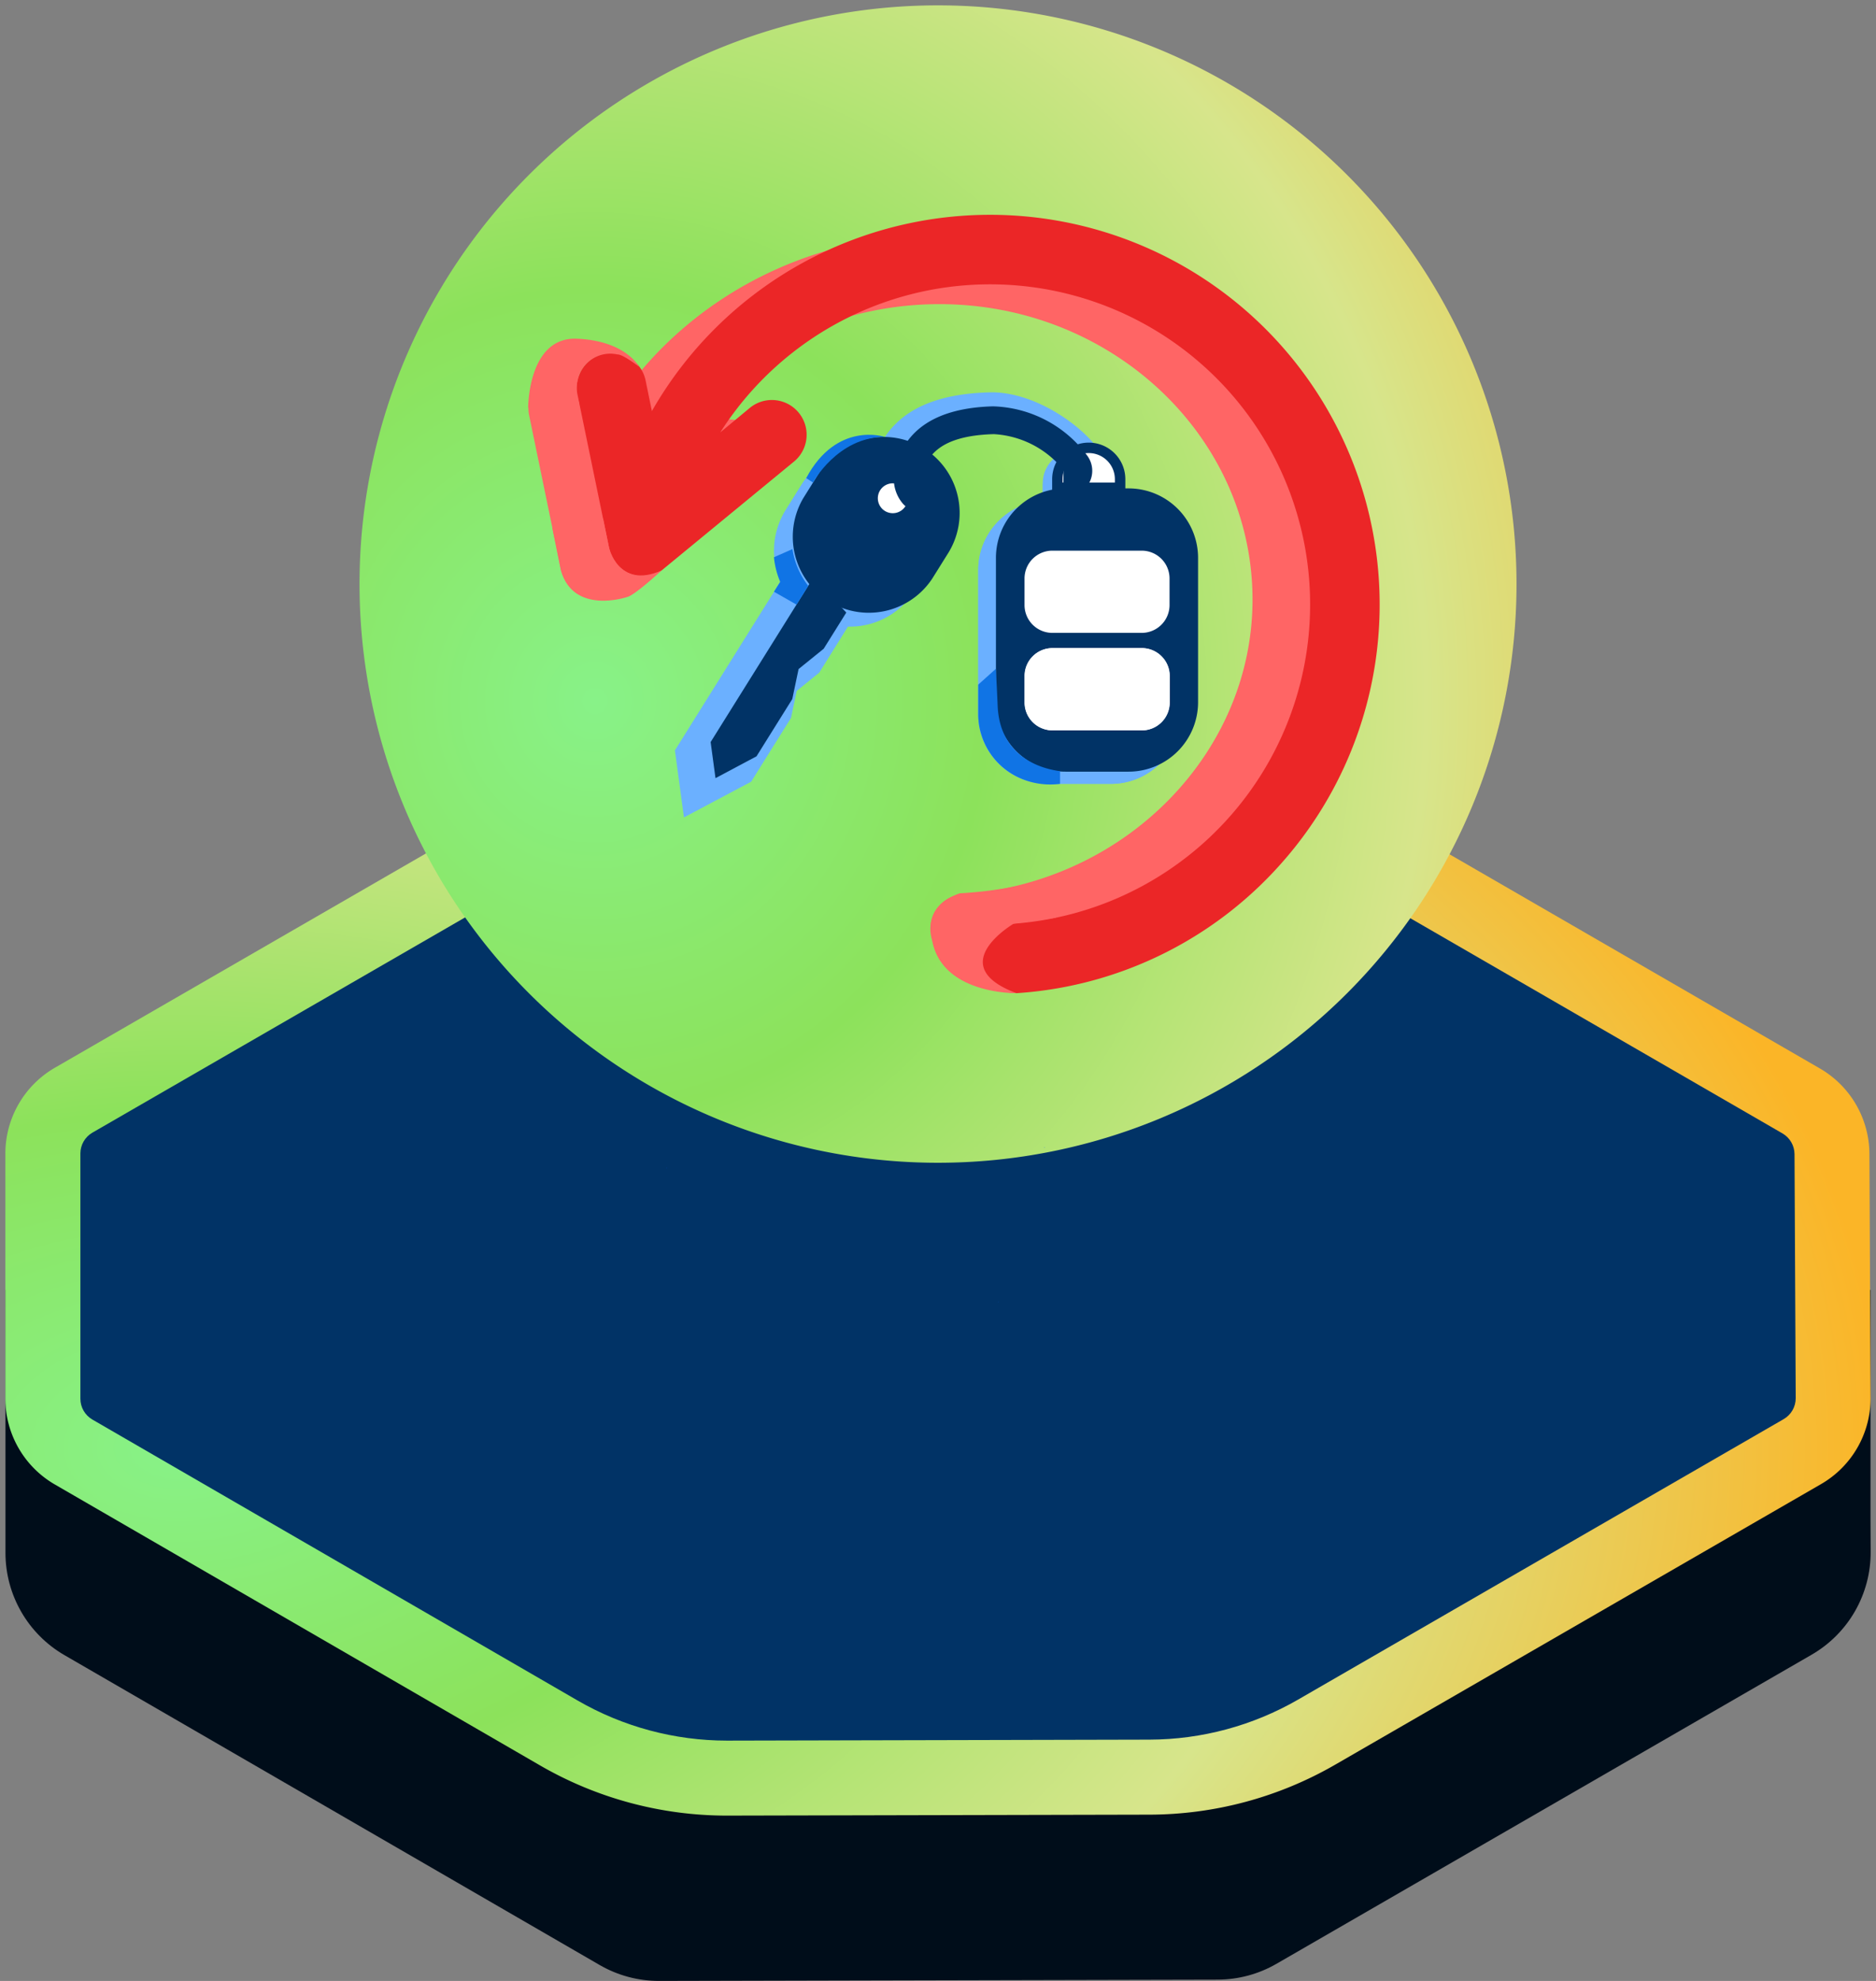 <svg xmlns="http://www.w3.org/2000/svg" xmlns:xlink="http://www.w3.org/1999/xlink" width="174.67" height="184.376" viewBox="0 0 174.67 184.376">
  <rect x="0" y="0" width="174.67" height="184.376" fill="#808080" stroke="none"/>
  <defs>
    <clipPath id="clip-path">
      <path id="Path_66859" data-name="Path 66859" d="M569.141,66.723V91.191a11,11,0,0,0,5.49,9.52l49.834,28.843a10.988,10.988,0,0,0,5.535,1.48l52.012-.121a10.969,10.969,0,0,0,5.473-1.474l49.82-28.765a11,11,0,0,0,5.5-9.579l-.016-3.239V66.723Z" transform="translate(-569.141 -66.723)" fill="#000d1a"/>
    </clipPath>
    <radialGradient id="radial-gradient" cx="0.099" cy="0.66" r="0.901" gradientTransform="translate(0 -0.081) scale(1 1.123)" gradientUnits="objectBoundingBox">
      <stop offset="0" stop-color="#88f288"/>
      <stop offset="0.31" stop-color="#8ce25b"/>
      <stop offset="0.657" stop-color="#d7e58b"/>
      <stop offset="1" stop-color="#fbb527"/>
    </radialGradient>
    <clipPath id="clip-path-2">
      <path id="Path_66888" data-name="Path 66888" d="M619.974,41.779l-45.21,26.1a2.249,2.249,0,0,0-1.122,1.942V92.644a2.246,2.246,0,0,0,1.12,1.942l45.181,26.151a27.789,27.789,0,0,0,13.9,3.731l39.35-.092A27.821,27.821,0,0,0,687,120.661l45.232-26.117a2.251,2.251,0,0,0,1.121-1.955l-.112-22.709a2.246,2.246,0,0,0-1.12-1.928L686.984,41.863a27.8,27.8,0,0,0-13.831-3.726l-39.3-.074a27.787,27.787,0,0,0-13.875,3.717" transform="translate(-573.642 -38.062)" fill="none"/>
    </clipPath>
    <radialGradient id="radial-gradient-2" cx="0.2" cy="0.597" r="1.107" gradientTransform="translate(0 -0.019) scale(1 1.039)" xlink:href="#radial-gradient"/>
    <clipPath id="clip-path-3">
      <path id="Path_63862" data-name="Path 63862" d="M33.356,14.915a.381.381,0,0,1-.04.038l.041,0,0-.042ZM0,14.412H0l.042,0A.1.1,0,0,1,0,14.371ZM32.2.043l.024-.037V0h-.077Z" transform="translate(0 0)" fill="none"/>
    </clipPath>
    <linearGradient id="linear-gradient" x1="-11.719" y1="1.925" x2="-11.701" y2="1.925" gradientUnits="objectBoundingBox">
      <stop offset="0" stop-color="#00c2ff"/>
      <stop offset="1" stop-color="#0057ff"/>
    </linearGradient>
  </defs>
  <g id="Group_75614" data-name="Group 75614" transform="translate(0.502 16.559)">
    <g id="Group_36441" data-name="Group 36441" transform="translate(0 -0.001)">
      <g id="Group_36439" data-name="Group 36439">
        <g id="Group_36033" data-name="Group 36033" transform="translate(0.007 103.505)" clip-path="url(#clip-path)">
          <path id="Path_69068" data-name="Path 69068" d="M0,0H174.871V67.6H0Z" transform="translate(-1.219 0.023) rotate(-1.086)" fill="#000d1a"/>
        </g>
        <path id="Path_76414" data-name="Path 76414" d="M19523.838-379.05l-45.18-26.151a9.225,9.225,0,0,1-4.605-7.982V-436a9.232,9.232,0,0,1,4.615-7.991l45.209-26.1a34.761,34.761,0,0,1,17.365-4.65h.064l39.256.074a34.723,34.723,0,0,1,17.311,4.66L19643-443.92a9.239,9.239,0,0,1,4.611,7.942l.107,22.706a9.223,9.223,0,0,1-4.609,8.036l-45.234,26.112a34.712,34.712,0,0,1-17.281,4.655l-39.281.089h-.084A34.713,34.713,0,0,1,19523.838-379.05Z" transform="translate(-19474.055 526.81)" stroke="rgba(0,0,0,0)" stroke-width="1" fill="url(#radial-gradient)"/>
        <g id="Group_36087" data-name="Group 36087" transform="translate(6.982 59.045)" clip-path="url(#clip-path-2)">
          <rect id="Rectangle_18494" data-name="Rectangle 18494" width="177.848" height="168.922" transform="translate(-42.563 35.791) rotate(-40.061)" fill="#013366"/>
        </g>
        <path id="Path_76413" data-name="Path 76413" d="M19433.266-375.508a53.861,53.861,0,0,1,53.861-53.863,53.865,53.865,0,0,1,53.863,53.863,53.865,53.865,0,0,1-53.863,53.863A53.861,53.861,0,0,1,19433.266-375.508Z" transform="translate(-19400.293 413.312)" stroke="rgba(0,0,0,0)" stroke-width="1" fill="url(#radial-gradient-2)"/>
        <g id="Group_32486" data-name="Group 32486" transform="translate(66.704 78.707) rotate(21)" clip-path="url(#clip-path-3)">
          <rect id="Rectangle_16798" data-name="Rectangle 16798" width="34.097" height="16.679" transform="matrix(0.999, -0.052, 0.052, 0.999, -0.782, 0.041)" fill="url(#linear-gradient)"/>
        </g>
      </g>
    </g>
    <g id="Group_36257" data-name="Group 36257" transform="translate(48.674 3.425)">
      <g id="Group_32752" data-name="Group 32752" transform="translate(0 0)">
        <g id="Group_36445" data-name="Group 36445" transform="translate(0 0)">
          <path id="Path_64249" data-name="Path 64249" d="M47.679,34.781h0a7.079,7.079,0,0,1,2.251,9.754l-1.483,2.372a7.078,7.078,0,0,1-12-7.5l1.48-2.372a7.078,7.078,0,0,1,9.753-2.252h0" transform="translate(-12.479 -11.892)" fill="#6bb0ff"/>
          <path id="Path_64250" data-name="Path 64250" d="M42.433,50.235a7.076,7.076,0,0,1-5.991-10.827l1.483-2.372a7.088,7.088,0,0,1,9.328-2.5h.032l.393.246.034.021.725.453v.072a7.089,7.089,0,0,1,1.536,9.137l-.044.072-1.483,2.372a7.08,7.08,0,0,1-6.014,3.324m1.5-13.291a3.842,3.842,0,0,0-3.266,1.806l-1.483,2.372A3.842,3.842,0,1,0,45.7,45.2l1.4-2.238.067-.177.1-.1a3.85,3.85,0,0,0-.959-4.9H45.2v-.612a3.817,3.817,0,0,0-1.268-.216" transform="translate(-12.478 -11.894)" fill="#6bb0ff"/>
          <path id="Path_64251" data-name="Path 64251" d="M49.87,38.34a3.009,3.009,0,1,1-4.147.957,3.009,3.009,0,0,1,4.147-.957" transform="translate(-15.972 -13.366)" fill="#6bb0ff"/>
          <path id="Path_64252" data-name="Path 64252" d="M48.27,43.9a3.008,3.008,0,1,1,1.114-5.8H50.63v.923A3.008,3.008,0,0,1,48.27,43.9" transform="translate(-15.972 -13.366)" fill="#6bb0ff"/>
          <path id="Path_64253" data-name="Path 64253" d="M36.341,57.724l-3.666-2.291L23.711,69.776l.453,3.359L27.982,71.1l3.331-5.33.587-2.793,2.339-1.888Z" transform="translate(-8.366 -19.559)" fill="#6bb0ff"/>
          <path id="Path_64254" data-name="Path 64254" d="M21.955,74.44,21.113,68.2,31.244,51.988l6.409,4.005-3.1,4.972-2.1,1.7-.527,2.51-3.713,5.941Zm2.521-5.518.064.477,1.382-.735,2.95-4.718.646-3.077,2.575-2.079,1.1-1.767-.923-.576Z" transform="translate(-7.45 -18.343)" fill="#6bb0ff"/>
          <path id="Path_64255" data-name="Path 64255" d="M71.23,41.117h5.876a6.471,6.471,0,0,1,6.472,6.472V61.008a6.471,6.471,0,0,1-6.472,6.472H71.23a6.471,6.471,0,0,1-6.472-6.472V47.589a6.471,6.471,0,0,1,6.472-6.472" transform="translate(-22.85 -14.507)" fill="#6bb0ff"/>
          <path id="Path_64256" data-name="Path 64256" d="M77.106,67.48H71.23a6.479,6.479,0,0,1-6.472-6.472V47.589a6.479,6.479,0,0,1,6.472-6.472h5.876a6.479,6.479,0,0,1,6.472,6.472v13.42a6.479,6.479,0,0,1-6.472,6.472M71.23,44.353a3.239,3.239,0,0,0-3.236,3.236v13.42a3.239,3.239,0,0,0,3.236,3.236h5.876a3.239,3.239,0,0,0,3.236-3.236V47.589a3.239,3.239,0,0,0-3.236-3.236Z" transform="translate(-22.85 -14.507)" fill="#6bb0ff"/>
          <path id="Path_64257" data-name="Path 64257" d="M77.442,33.876h0a3.406,3.406,0,0,1,3.406,3.406v1.28H74.036v-1.28a3.406,3.406,0,0,1,3.406-3.406" transform="translate(-26.123 -11.952)" fill="#6bb0ff"/>
          <path id="Path_64258" data-name="Path 64258" d="M74.036,38.561V36.943A3.069,3.069,0,0,1,77.1,33.877h.681a3.066,3.066,0,0,1,3.064,3.063v1.619Z" transform="translate(-26.123 -11.953)" fill="#6bb0ff"/>
          <path id="Path_64259" data-name="Path 64259" d="M73.045,51.07h5.849a3.179,3.179,0,0,1,0,6.358h-5.85a3.179,3.179,0,1,1,0-6.358" transform="translate(-24.652 -18.019)" fill="#6bb0ff"/>
          <path id="Path_64260" data-name="Path 64260" d="M78.9,57.428H73.046a3.179,3.179,0,0,1,0-6.358H78.9a3.179,3.179,0,0,1,0,6.358" transform="translate(-24.653 -18.019)" fill="#6bb0ff"/>
          <path id="Path_64261" data-name="Path 64261" d="M53.507,37.846a6.82,6.82,0,0,1-3.374-1.129,4.159,4.159,0,0,1-.922-3.709c1.016-4.834,4.614-7.273,11-7.457.1,0,.19-.006.286-.006,4.183,0,8.734,3.293,10.212,5.735a2.6,2.6,0,0,1,.333,2.74,2.642,2.642,0,0,1-2.5,1.089l.021-1.941a1.445,1.445,0,0,0,.813-.133,3.21,3.21,0,0,0-.808-1.418c-1.711-2.061-5.16-4.13-8.072-4.13q-.11,0-.219,0c-5.438.157-8.347,2.037-9.162,5.916a2.35,2.35,0,0,0,.342,1.887,5.447,5.447,0,0,0,2.235.62Z" transform="translate(-17.331 -9.013)" fill="#6bb0ff"/>
          <path id="Path_64262" data-name="Path 64262" d="M73.047,65.086H78.9a3.179,3.179,0,0,1,0,6.358h-5.85a3.179,3.179,0,0,1,0-6.358" transform="translate(-24.653 -22.965)" fill="#6bb0ff"/>
          <path id="Path_64263" data-name="Path 64263" d="M78.9,71.445H73.046a3.179,3.179,0,0,1,0-6.358H78.9a3.179,3.179,0,0,1,0,6.358" transform="translate(-24.653 -22.965)" fill="#6bb0ff"/>
          <path id="Path_64264" data-name="Path 64264" d="M30.761,34.244l1.747-2.912-2.281,2.1Z" transform="translate(-10.666 -11.055)" fill="#6bb0ff"/>
          <path id="Path_64265" data-name="Path 64265" d="M61.245,105.21l2.136,1.446.133-1.747Z" transform="translate(-21.61 -37.016)" fill="#6bb0ff"/>
          <path id="Path_64266" data-name="Path 64266" d="M50.223,33.03h0a7.079,7.079,0,0,1,2.253,9.753l-1.483,2.372a7.078,7.078,0,0,1-12-7.5l1.483-2.372a7.078,7.078,0,0,1,9.751-2.25" transform="translate(-13.377 -11.274)" fill="#013366"/>
          <path id="Path_64267" data-name="Path 64267" d="M50.246,35.282h0a5.461,5.461,0,0,1,1.737,7.524h0L50.5,45.178a5.46,5.46,0,0,1-9.261-5.787l1.483-2.372a5.46,5.46,0,0,1,7.524-1.738h0" transform="translate(-14.258 -12.155)" fill="#013366"/>
          <path id="Path_64268" data-name="Path 64268" d="M52.413,36.588a3.009,3.009,0,1,1-4.146.959h0a3.009,3.009,0,0,1,4.146-.957h0" transform="translate(-16.87 -12.748)" fill="#013366"/>
          <path id="Path_64269" data-name="Path 64269" d="M52.437,38.842a1.391,1.391,0,1,1-1.918.443,1.392,1.392,0,0,1,1.918-.443" transform="translate(-17.751 -13.63)" fill="#fff"/>
          <path id="Path_64270" data-name="Path 64270" d="M38.883,55.437l-3.057-3.266-9.574,15.32.453,3.359,3.818-2.031,3.331-5.33.587-2.793,2.336-1.888Z" transform="translate(-9.263 -18.408)" fill="#013366"/>
          <path id="Path_64271" data-name="Path 64271" d="M73.773,39.362h5.876a6.471,6.471,0,0,1,6.472,6.472V59.254a6.471,6.471,0,0,1-6.472,6.472H73.773A6.471,6.471,0,0,1,67.3,59.254V45.834a6.471,6.471,0,0,1,6.472-6.472" transform="translate(-23.747 -13.888)" fill="#013366"/>
          <path id="Path_64272" data-name="Path 64272" d="M74.655,41.862h5.876a4.854,4.854,0,0,1,4.854,4.854V60.136a4.854,4.854,0,0,1-4.854,4.854H74.655A4.854,4.854,0,0,1,69.8,60.136V46.716a4.854,4.854,0,0,1,4.854-4.854" transform="translate(-24.629 -14.77)" fill="#013366"/>
          <path id="Path_64273" data-name="Path 64273" d="M78.794,32.778h0a3.406,3.406,0,0,1,3.408,3.4v1.281H75.388V36.184a3.406,3.406,0,0,1,3.406-3.406" transform="translate(-26.6 -11.565)" fill="#013366"/>
          <path id="Path_64274" data-name="Path 64274" d="M79.323,34.278h0a2.435,2.435,0,0,1,2.435,2.435v.308h-4.87v-.308a2.435,2.435,0,0,1,2.435-2.435" transform="translate(-27.13 -12.094)" fill="#fff"/>
          <path id="Path_64275" data-name="Path 64275" d="M82.322,55.969H74a2.591,2.591,0,0,1-2.589-2.589V50.906A2.591,2.591,0,0,1,74,48.317h8.324a2.591,2.591,0,0,1,2.589,2.589V53.38a2.591,2.591,0,0,1-2.589,2.589M74,49.611A1.3,1.3,0,0,0,72.7,50.906V53.38A1.3,1.3,0,0,0,74,54.675h8.324a1.3,1.3,0,0,0,1.294-1.294V50.906a1.3,1.3,0,0,0-1.294-1.294Z" transform="translate(-25.196 -17.048)" fill="#fff"/>
          <path id="Path_64276" data-name="Path 64276" d="M73.475,49.317H84.017c.227,0,.41.272.41.609v4.656c0,.337-.183.609-.41.609H73.475c-.226,0-.41-.272-.41-.609V49.926c0-.337.183-.609.41-.609" transform="translate(-25.781 -17.401)" fill="#fff"/>
          <path id="Path_64277" data-name="Path 64277" d="M56.554,37.743a5.8,5.8,0,0,1-2.934-.953l-.121-.119a3.543,3.543,0,0,1-.782-3.234c.843-3.75,3.917-5.74,9.126-5.879a11.3,11.3,0,0,1,8.763,4.577,2.363,2.363,0,0,1,.219,2.494,2.492,2.492,0,0,1-2.383,1.106h-.058l.025-2.251a8.959,8.959,0,0,0-6.486-3.339c-5.183.139-6.3,2.155-6.688,3.9a.99.99,0,0,0,.129.818,5.666,5.666,0,0,0,1.42.3Z" transform="translate(-18.562 -9.721)" fill="#013366"/>
          <path id="Path_64278" data-name="Path 64278" d="M82.322,69.986H74A2.591,2.591,0,0,1,71.409,67.4V64.923A2.591,2.591,0,0,1,74,62.334h8.324a2.591,2.591,0,0,1,2.589,2.589V67.4a2.591,2.591,0,0,1-2.589,2.589M74,63.628A1.3,1.3,0,0,0,72.7,64.923V67.4A1.3,1.3,0,0,0,74,68.692h8.324A1.3,1.3,0,0,0,83.616,67.4V64.923a1.3,1.3,0,0,0-1.294-1.294Z" transform="translate(-25.196 -21.994)" fill="#fff"/>
          <path id="Path_64279" data-name="Path 64279" d="M83.2,69.25H74.88a.972.972,0,0,1-.971-.971V65.8a.971.971,0,0,1,.971-.971H83.2a.971.971,0,0,1,.971.971v2.475a.972.972,0,0,1-.971.971m-8-1.294H82.88V66.128H75.2Z" transform="translate(-26.079 -22.876)" fill="#fff"/>
          <path id="Path_64280" data-name="Path 64280" d="M82.361,69.986H74.038A2.591,2.591,0,0,1,71.449,67.4V64.923a2.591,2.591,0,0,1,2.589-2.589h8.324a2.591,2.591,0,0,1,2.589,2.589V67.4a2.591,2.591,0,0,1-2.589,2.589m-8.324-6.358a1.3,1.3,0,0,0-1.294,1.294V67.4a1.3,1.3,0,0,0,1.294,1.294h8.324A1.3,1.3,0,0,0,83.656,67.4V64.923a1.3,1.3,0,0,0-1.294-1.294Z" transform="translate(-25.211 -21.994)" fill="#fff"/>
          <path id="Path_64281" data-name="Path 64281" d="M73.514,63.333H84.056c.226,0,.41.272.41.609V68.6c0,.337-.183.609-.41.609H73.514c-.227,0-.41-.272-.41-.609V63.942c0-.337.183-.609.41-.609" transform="translate(-25.795 -22.346)" fill="#fff"/>
          <path id="Path_64282" data-name="Path 64282" d="M42.4,70.721a3.236,3.236,0,0,1-.229-6.463c15.141-1.088,27-13.133,27-27.423,0-15.162-13.076-27.5-29.149-27.5-14.195,0-26.27,9.557-28.712,22.723A3.236,3.236,0,1,1,4.953,30.88C7.963,14.648,22.714,2.867,40.027,2.867c19.642,0,35.621,15.238,35.621,33.968,0,17.667-14.5,32.548-33.009,33.878-.079.006-.157.008-.235.008" transform="translate(-1.728 -1.011)" fill="#ff6565"/>
          <path id="Path_64283" data-name="Path 64283" d="M15.495,47.442a1.443,1.443,0,0,0,.252-.078,3.236,3.236,0,0,1-4.491-3.527c0-.013.006-.019.006-.032l.207,1.016c.013.052.019.1.032.149.019.1.045.188.071.278a1.913,1.913,0,0,0,.1.272,2.323,2.323,0,0,0,.116.259,2.238,2.238,0,0,0,.136.239,3.48,3.48,0,0,0,.259.362c.006.006.013.019.026.026a2.72,2.72,0,0,0,.227.246,3.564,3.564,0,0,0,.408.33.14.14,0,0,0,.039.026,2.056,2.056,0,0,0,.2.123c.006.006.019.013.026.019a2.639,2.639,0,0,0,.388.175,1.761,1.761,0,0,0,.356.117c.065.019.123.032.188.045a1.659,1.659,0,0,0,.252.039,2.515,2.515,0,0,0,.382.026c.091,0,.181-.006.272-.013.071-.006.142-.013.214-.026a.435.435,0,0,0,.091-.013,1.873,1.873,0,0,0,.207-.045c.013-.006.026-.006.039-.013" transform="translate(-3.954 -15.456)" fill="#013366"/>
          <path id="Path_64284" data-name="Path 64284" d="M6.205,43.543A3.237,3.237,0,0,1,3.04,40.961L.091,26.668A3.236,3.236,0,0,1,6.429,25.36L9.377,39.652a3.235,3.235,0,0,1-2.514,3.823,3.269,3.269,0,0,1-.658.067" transform="translate(-0.008 -8.037)" fill="#ff6565"/>
          <path id="Path_64285" data-name="Path 64285" d="M17.453,49.492a2.028,2.028,0,0,0,.207-.045.743.743,0,0,1-.129.032.315.315,0,0,1-.078.013" transform="translate(-6.158 -17.447)" fill="#013366"/>
          <path id="Path_64286" data-name="Path 64286" d="M19.326,46.743l-.078.065c-.006.006-.013.013-.019.013-.071.058-.142.11-.214.162a3.181,3.181,0,0,1-.5.278,1.168,1.168,0,0,1-.194.078,3.236,3.236,0,0,0,1.818-2.369c.071-.395.149-.783.227-1.165a3.218,3.218,0,0,1-1.042,2.938" transform="translate(-6.465 -15.456)" fill="#013366"/>
          <path id="Path_64287" data-name="Path 64287" d="M8.486,45.894a3.236,3.236,0,0,1-2.069-5.725L18.44,30.187a3.236,3.236,0,0,1,4.135,4.979L10.551,45.148a3.223,3.223,0,0,1-2.065.746" transform="translate(-1.852 -10.387)" fill="#ff6565"/>
          <path id="Path_64288" data-name="Path 64288" d="M19.326,46.743l-.078.065c-.006.006-.013.013-.019.013-.071.058-.142.11-.214.162a3.181,3.181,0,0,1-.5.278,1.168,1.168,0,0,1-.194.078,3.236,3.236,0,0,0,1.818-2.369c.071-.395.149-.783.227-1.165a3.218,3.218,0,0,1-1.042,2.938" transform="translate(-6.465 -15.456)" fill="#013366"/>
          <path id="Path_64289" data-name="Path 64289" d="M72.953,59.963A36.035,36.035,0,0,1,48.16,72.44c-.084.006-.162.013-.239.013a3.236,3.236,0,0,1-.239-6.465A29.795,29.795,0,1,0,20.359,20.26l2.789-2.31a3.236,3.236,0,0,1,4.135,4.977L14.909,33.1c.8-.712.661-1.925,1.472-3.19-.078.382-.155.77-.227,1.165a3.236,3.236,0,0,1-1.818,2.369.2.2,0,0,1-.065.026,1.9,1.9,0,0,1-.252.078c-.013.006-.026.006-.039.013a2.034,2.034,0,0,1-.207.045.43.43,0,0,1-.091.013c-.071.013-.142.019-.214.026-.091.006-.181.013-.272.013a2.513,2.513,0,0,1-.382-.026,1.663,1.663,0,0,1-.252-.039c-.065-.013-.123-.026-.188-.045a1.762,1.762,0,0,1-.356-.116,2.647,2.647,0,0,1-.388-.175c-.006-.006-.019-.013-.026-.019a2.057,2.057,0,0,1-.2-.123.14.14,0,0,1-.039-.026,3.564,3.564,0,0,1-.408-.33,2.721,2.721,0,0,1-.226-.246c-.013-.006-.019-.019-.026-.026a3.48,3.48,0,0,1-.259-.362,2.234,2.234,0,0,1-.136-.239,2.324,2.324,0,0,1-.116-.259,2,2,0,0,1-.1-.272c-.026-.091-.052-.181-.071-.278-.013-.045-.019-.1-.032-.149l-.207-1.016L7.075,16.784a3.238,3.238,0,1,1,6.342-1.307l.576,2.8A36.272,36.272,0,1,1,72.955,59.963" transform="translate(-2.473 0.001)" fill="#eb2627"/>
          <path id="Path_64290" data-name="Path 64290" d="M13.66,48.525s-2.575,2.387-3.245,2.491c0,0-4.979,1.683-6.144-2.491l-.8-3.966L8.2,43.717l.542,2.638s.848,3.983,4.918,2.174" transform="translate(-1.224 -15.425)" fill="#ff6565"/>
          <path id="Path_64291" data-name="Path 64291" d="M65.889,106.492s-7.845.163-7.937-5.98c0,0-.431-2.214,2.662-3.31a39.172,39.172,0,0,0,5.652-.731l3.324,3-3.941.553s-6.624,3.878.239,6.465" transform="translate(-20.441 -34.039)" fill="#ff6565"/>
          <path id="Path_64292" data-name="Path 64292" d="M0,24.274s-.033-6.622,4.53-6.439,5.8,2.613,5.8,2.613S8.821,19.274,8.319,19.3A3.094,3.094,0,0,0,4.608,21.72a3.329,3.329,0,0,0,.146,2.108Z" transform="translate(0 -6.291)" fill="#ff6565"/>
          <path id="Path_64293" data-name="Path 64293" d="M47.3,31.846s-4.45-1.5-7.3,3.838l.631.411s2.279-4.221,6.671-4.249" transform="translate(-14.113 -11.168)" fill="#1074e5"/>
          <path id="Path_64294" data-name="Path 64294" d="M35.366,48.851l1.718-.758a7.455,7.455,0,0,0,1.472,3.42l-.122.194-.971,1.553-2.1-1.2.582-.92a7.828,7.828,0,0,1-.582-2.293" transform="translate(-12.479 -16.969)" fill="#1074e5"/>
          <path id="Path_64295" data-name="Path 64295" d="M66.4,65.307l-1.646,1.475v2.761a6.511,6.511,0,0,0,3.9,5.943,6.964,6.964,0,0,0,3.717.529V74.85c.005-.083-5.554-.324-5.807-6.079-.122-2.776-.083-1.7-.17-3.463" transform="translate(-22.85 -23.043)" fill="#1074e5"/>
        </g>
      </g>
    </g>
  </g>
</svg>
